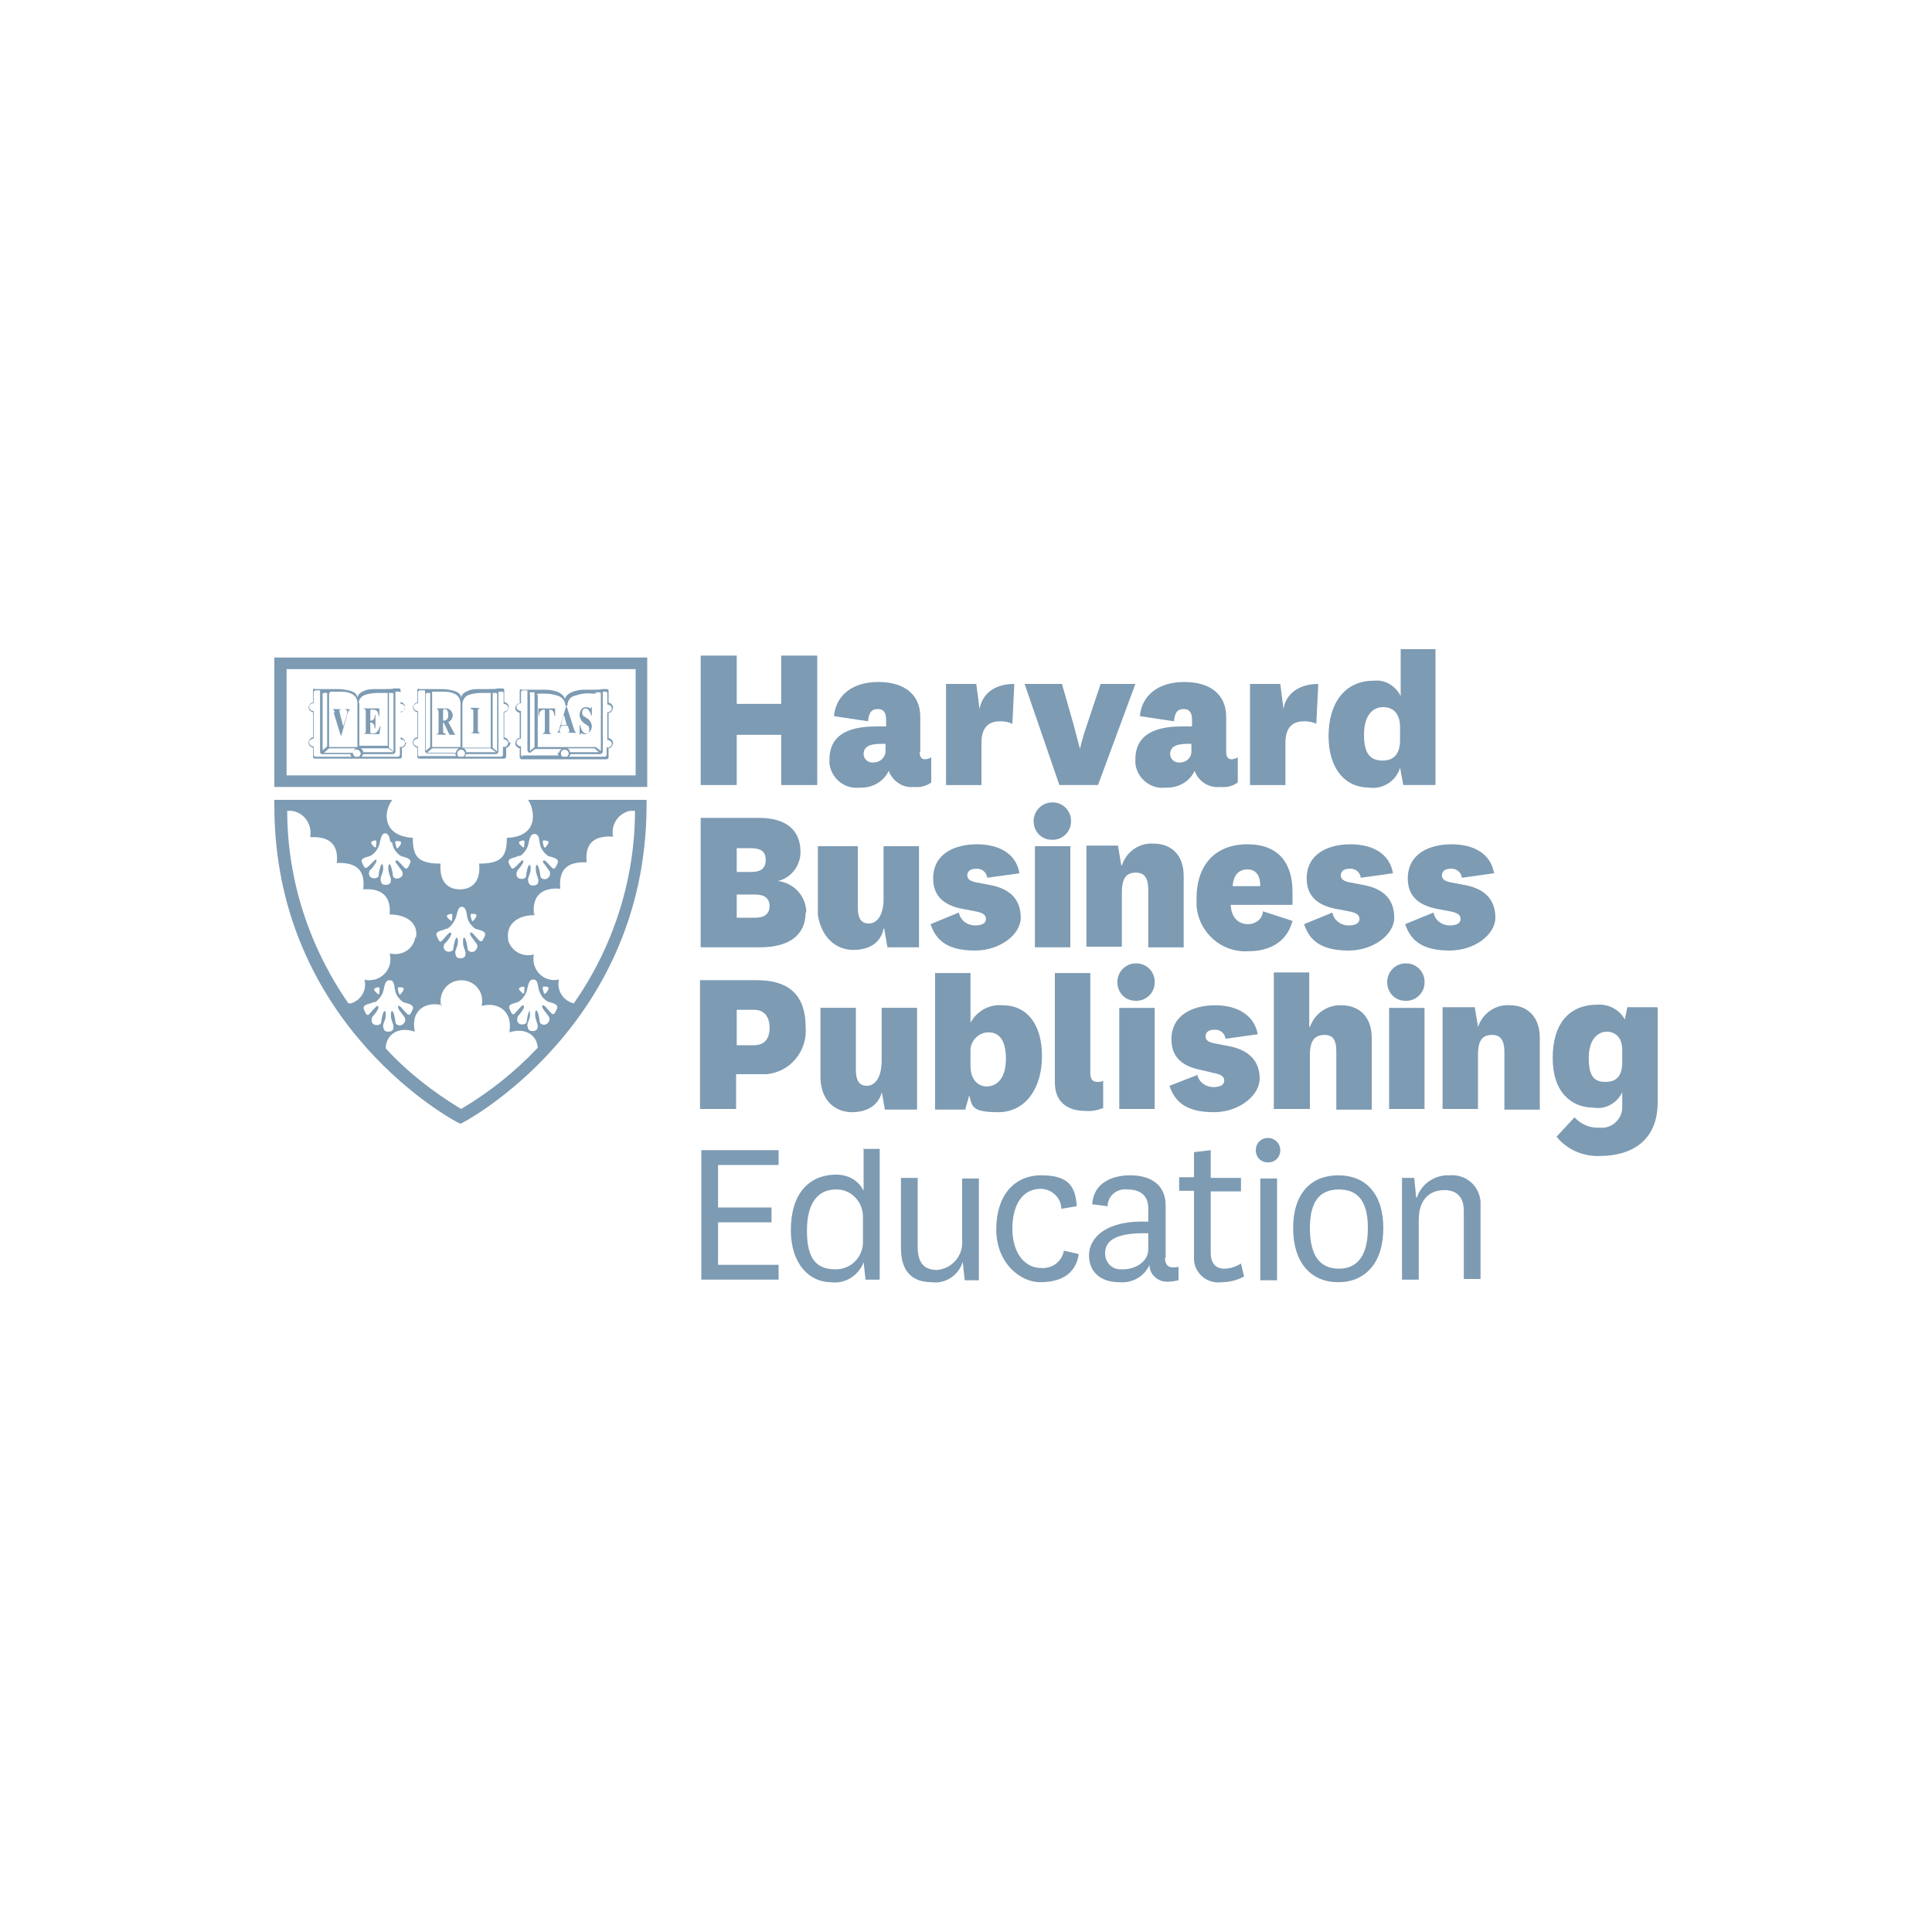 <svg viewBox="0 0 300 300" xmlns="http://www.w3.org/2000/svg"><g fill="#7d9bb3"><path d="m82 124.2c.4.6.6 1.2.7 1.9.3 1.9-.6 3.9-4 4 0 2.8-.7 4-4.3 4 .3 3-1.3 4-3 4s-3.2-1-3-4c-3.6 0-4.3-1.2-4.3-4-3.4-.2-4.3-2.2-4-4 .1-.7.4-1.3.8-1.9h-18.3v.9c0 34.4 28.4 49.2 28.5 49.2l.4.2.4-.2s28.4-14.8 28.5-49.2v-.9h-18.5zm-23.7 31.4c.7-.5 1.2-1.3 1.3-2.1.2-.9.4-1.3.9-1.3s.7.4.8 1.3.6 1.6 1.3 2.1c.4.2 1.8.3 1.5 1.1-.2.4-.4 1.1-.8.8s-1-1.2-1.3-1.3-.2.3-.1.5.6.8.8 1.1c.3.3.3.8 0 1.1 0 0-.1.1-.2.2-.5.3-1.1 0-1.1-.4s-.3-1.7-.5-1.7-.2.3-.2.7c0 .7.4 1.3.4 1.7s-.1.8-.8.8-.7-.4-.8-.8.4-1 .4-1.7c0-.4 0-.7-.2-.7s-.5 1.3-.5 1.7-.6.6-1.1.4c-.4-.2-.5-.7-.3-1.1 0 0 0-.1.1-.2.3-.3.7-.9.8-1.1s.1-.5-.1-.5-.9.9-1.3 1.3-.6-.4-.8-.8c-.3-.8 1.1-.8 1.5-1.1zm.4-2.3c.4 0 .2.4.2.8s-.1.4-.6-.1 0-.6.4-.7zm3.4 0c.5 0 .8.1.4.7s-.5.5-.6.1-.3-.9.2-.8zm20.2 3.6c-.2 0-.5 1.3-.5 1.7s-.6.6-1.1.4c-.4-.2-.5-.7-.3-1.1 0 0 0-.1.1-.2.3-.3.7-.9.8-1.1s.1-.5-.1-.5-.9.9-1.3 1.3-.6-.4-.8-.8c-.3-.8 1.1-.8 1.5-1.1.7-.5 1.2-1.3 1.3-2.1.2-.9.4-1.3.9-1.3s.7.4.8 1.3c.2.9.6 1.6 1.4 2.1.4.2 1.8.3 1.5 1.1-.2.4-.4 1.1-.8.8s-1-1.2-1.3-1.3-.2.3-.1.5.6.8.8 1.1c.3.3.3.8 0 1.1 0 0-.1.1-.2.2-.5.3-1.1 0-1.1-.4s-.3-1.7-.5-1.7-.2.3-.2.7c0 .7.4 1.3.4 1.7s-.1.8-.8.8-.7-.4-.8-.8.4-1 .4-1.7c0-.4 0-.7-.2-.7zm-1.1-3.7c.4 0 .2.4.2.8s-.1.4-.6-.1 0-.6.4-.7zm3.4 0c.5 0 .8.1.4.7s-.5.5-.6.1-.3-.9.2-.8zm.4-22c-.4.6-.5.5-.6.1s-.3-.9.2-.8.8.1.4.7zm-3.8-.7c.4 0 .2.4.2.8s-.1.4-.6-.1 0-.6.4-.7zm-.4 2.4c.7-.5 1.2-1.3 1.3-2.1.2-.9.4-1.3.9-1.3s.7.4.8 1.3.6 1.6 1.3 2.1c.4.2 1.8.3 1.5 1.1-.2.4-.4 1.1-.8.8s-1-1.2-1.3-1.2-.2.3-.1.4.6.8.8 1.1c.3.3.3.8 0 1.1 0 0-.1.1-.2.2-.5.3-1.1 0-1.1-.4s-.3-1.7-.5-1.7-.2.3-.2.7c0 .7.4 1.3.4 1.7s-.1.8-.8.8-.7-.4-.8-.8.4-1 .4-1.7c0-.4 0-.7-.2-.7s-.5 1.3-.5 1.7-.6.6-1.1.4c-.4-.2-.5-.7-.3-1.1 0 0 0-.1.1-.2.3-.3.7-.9.8-1.1s.1-.5-.1-.4-.9.9-1.3 1.2-.6-.4-.8-.8c-.3-.8 1.1-.8 1.5-1.1zm2.1 9c-.3-3.2 1.7-4.1 4.1-3.9-.3-3.2 1.3-4.2 4.1-4.1-.4-3.7 2.1-4.1 4.1-4-.4-1.9.9-3.7 2.7-4h.3.4c0 10.7-3.4 21.2-9.5 29.9-1.7-.4-2.7-2.1-2.3-3.7-1.8.4-3.5-.7-3.9-2.5-.1-.5-.1-.9 0-1.4-1.7.5-3.5-.5-4-2.2 0 0 0-.2 0-.3-.3-2.2 1.5-3.6 4.1-3.6v-.2zm-9.5 0c.5 0 .8.1.4.7s-.5.5-.6.1-.3-.9.2-.8zm-3.4 0c.4 0 .2.4.2.8s-.1.4-.6-.1 0-.6.4-.7zm-.5 2.3c.7-.5 1.2-1.3 1.4-2.1.2-.9.4-1.3.8-1.3s.7.4.8 1.3.6 1.6 1.3 2.1c.4.2 1.8.3 1.5 1.1-.2.4-.4 1.1-.8.8s-1-1.2-1.3-1.3-.2.3-.1.5.6.8.8 1.1c.3.3.3.8 0 1.1 0 0-.1.1-.2.2-.5.3-1.1 0-1.1-.4s-.3-1.7-.5-1.7-.2.3-.2.7c0 .8.4 1.3.4 1.7s-.1.8-.8.8-.7-.4-.8-.8.4-1 .4-1.7c0-.4 0-.7-.2-.7s-.5 1.3-.5 1.7-.6.6-1.1.4c-.4-.2-.5-.7-.3-1.1 0 0 0-.1.2-.2.3-.3.7-.9.8-1.1s.1-.5-.1-.5-.9.9-1.3 1.3-.6-.4-.8-.8c-.3-.8 1.1-.8 1.5-1.1zm-1 12c-.4-1.7.6-3.5 2.4-3.9 1.7-.4 3.5.6 3.9 2.4.1.5.1 1 0 1.5 2.1-.6 4.9.4 4.3 4.1 2.4-.8 4.3.4 4.4 2.4-3.5 3.7-7.5 6.9-11.9 9.5-4.3-2.6-8.3-5.7-11.7-9.4 0-2.1 1.9-3.5 4.5-2.6-.7-3.7 2.1-4.7 4.3-4.1zm-4-10.7c-.3 1.8-1.9 2.9-3.7 2.6-.1 0-.2 0-.3 0 .5 1.7-.5 3.5-2.3 4-.5.1-1.1.2-1.6 0 .4 1.6-.5 3.2-2.1 3.7-.1 0-.3 0-.4 0-6.1-8.8-9.5-19.2-9.5-29.9h.6c1.9.2 3.2 1.9 3 3.8v.3c1.9-.1 4.5.3 4.1 4 2.8-.1 4.5.9 4.1 4.1 2.4-.2 4.4.7 4.1 3.9 2.6 0 4.5 1.3 4.1 3.6zm-6.1-14.2c0 .4-.2.4-.6-.1s0-.6.4-.7.2.4.2.8zm3.3-.7c.5 0 .8.1.4.7s-.5.5-.6.1-.3-.9.2-.8zm-.8.2c.1.9.6 1.6 1.3 2.1.4.2 1.8.3 1.5 1.1-.2.4-.4 1.1-.8.8s-1-1.2-1.3-1.2-.2.3-.1.4.6.8.8 1.1c.3.3.3.8 0 1.1 0 0-.1 0-.2.1-.6.3-1.1 0-1.1-.4s-.3-1.7-.5-1.7-.2.3-.2.7c0 .7.4 1.3.4 1.7s-.1.8-.8.8-.7-.4-.8-.8.4-1 .4-1.7c0-.4 0-.7-.2-.7s-.5 1.3-.5 1.7-.5.6-1.1.4c-.4-.2-.5-.7-.3-1.1 0 0 0-.1.2-.2.3-.3.7-.9.8-1.1s.1-.5-.1-.4-.9.9-1.3 1.2-.6-.4-.8-.8c-.3-.8 1.1-.8 1.5-1.1.7-.5 1.2-1.3 1.3-2.1.2-.9.4-1.3.8-1.3s.7.4.8 1.3z"/><path d="m42.6 102.1v20.1h57.9v-20.1zm56.1 18.3h-54.2v-16.5h54.2z"/><path d="m84.6 110.2v3.1c0 .5-.1.5-.4.6 0 .1 1.5.1 1.5.1-.3-.1-.4-.1-.4-.7v-3.1c.3 0 .7 0 .8 1h.1v-1.2h-2.6v1.2h.1c0-.9.5-1 .8-1z"/><path d="m87.3 113.8c-.1 0-.4 0-.4-.3s.1-.5.3-.8h1c0 .3.2.5.2.8 0 .2 0 .2-.3.2 0 .1 1.4.1 1.4.1-.2-.1-.3-.3-.5-1l-1-3.1h-.1l-1 3.3c-.1.4-.2.7-.4.7 0 .1.9.1.9.1zm.3-2.7.4 1.5h-.9l.4-1.5z"/><path d="m90.1 113.8c.1 0 .3.2.7.2.6 0 1.1-.6 1.1-1.2 0-.4-.2-.8-.5-1.1l-.6-.4c-.4-.2-.4-.4-.4-.7s.2-.6.5-.6c.5 0 .8.7.9 1.1h.1v-1.3h-.1c0 .1 0 .2-.1.2s-.3-.2-.7-.2c-.8 0-1 .8-1 1.2 0 .5.3 1 .7 1.3l.3.2c.3.2.5.3.5.7s0 .7-.5.7-.8-.7-.9-1.3h-.1v1.5h.1c0-.1 0-.2.1-.2z"/><path d="m94.5 114.6v-3.9c.4 0 .6-.4.7-.8 0-.4-.3-.7-.7-.8v-1.9s0 0 0 0c0-.1-.1-.2-.3-.2h-.8c0 .1-.9.1-1.5.1-.5 0-1 0-1.5 0-1 .1-2.3.4-2.7 1.4-.4-1.2-2.2-1.4-3-1.4h-3.8c0-.2 0-.2 0-.1-.1 0-.2.1-.2.3v1.9c-.4 0-.6.4-.7.7 0 .4.3.7.7.8v3.9c-.4 0-.6.4-.7.8 0 .4.3.7.7.8v1.4c0 .1.1.3.3.3h13.2c.1 0 .3-.1.3-.3v-1.4c.4 0 .6-.4.7-.8 0-.4-.3-.7-.7-.8zm-2 1.2v-8.2s0 0 0-.1h.6s.2 0 .2.2v8.9l-.8-.6s0 0 0-.1zm.6 1h-4.6c0-.3-.2-.5-.4-.6h4.2l.7.6zm-9.8-9c.1 0 .2-.1.4-.1h.2c.9 0 1.7 0 2.6.3.8.2 1.3.9 1.3 1.6h.3c0-.8.5-1.5 1.3-1.6.8-.3 1.7-.4 2.6-.3h.5v8.2s0 .1-.1.1h-8.9v.2s0 0 0-.1v-8.2zm-1.1-.1s0-.2.2-.2h.6s0 0 0 .1v8.2.2l-.7.6v-8.9zm-1 9.8c-.1 0-.3-.1-.3-.3v-1.3c-.4 0-.7-.3-.7-.6s.3-.6.7-.6v-4.3c-.4 0-.7-.3-.7-.6s.3-.6.7-.6v-1.7c0-.1.1-.3.3-.3h.7v.3 9c0 .2.2.4.4.4h4.3c0 .2 0 .3.2.4h-5.7zm5.6-.6h-4.5l.8-.6h.2 3.9c-.2.2-.4.4-.4.6zm1.1.6h-.5c-.2 0-.3-.3-.3-.5 0-.3.2-.6.6-.6.3 0 .6.3.6.6 0 .2-.1.4-.3.5zm6.3-1.6v1.3c0 .1-.1.2-.2.3h-5.6c0-.1.2-.3.2-.4h4.6s0 0 0 0c.2 0 .4-.2.4-.4v-9s0-.2 0-.3h.5c.1 0 .2.1.2.3v1.7c.4 0 .7.3.7.6s-.3.6-.7.6v4.3c.4 0 .7.3.7.6s-.3.6-.7.6z"/><path d="m79 115.3c0-.4-.3-.7-.7-.8v-3.9c.4 0 .6-.4.7-.8 0-.4-.3-.7-.7-.8v-1.9s0 0 0 0c0-.1-.1-.2-.3-.2h-.8c0 .1-.9.1-1.5.1h-1.3c-.6 0-1.2 0-1.8.3-.5.2-.9.5-1 1-.1-.6-.5-.8-1-1-.7-.2-1.4-.3-2.1-.3h-3.5c0-.2 0-.2 0-.1-.1 0-.2.1-.2.3v1.9c-.4 0-.6.4-.7.7 0 .4.3.7.7.8v3.9c-.4 0-.7.4-.7.8s.3.7.7.8v1.4c0 .1.1.3.3.3h13.2c.1 0 .3-.1.3-.3v-1.4c.4 0 .6-.4.7-.8zm-2.5.6s0 0 0 0v-8.2s0 0 0-.1h.5s.2 0 .2.2v8.9l-.7-.6s0 0 0-.1zm.5.9h-4.6c0-.3-.2-.5-.4-.6h4.2zm-5.2-7.4c0-.7.4-1.3 1-1.5s1.3-.3 2-.3h1 .3.1v8.4s0 .1-.1.1h-4.3zm-4.7-1.7v-.3h.4 1c.7 0 1.4 0 2 .3.6.2 1 .8 1 1.5v6.8h-4.3s-.1 0-.1-.1zm-.9 0s0-.1.1-.1h.5s0 0 0 .1v8.2.1l-.7.6v-8.9zm-1 9.8c-.1 0-.3-.1-.3-.3v-1.3c-.4 0-.7-.3-.7-.6s.3-.6.7-.6v-4.3c-.4 0-.7-.3-.7-.6s.3-.6.7-.6v-1.7c0-.1.1-.3.3-.3h.8v.4 9c0 .2.2.4.4.4h4.3c0 .1 0 .3.2.4h-5.7zm5.6-.6h-4.5l.8-.7h.2 3.9c-.2.2-.4.4-.4.7zm1 .6h-.5c-.2 0-.3-.3-.3-.5 0-.3.3-.6.6-.6.3 0 .6.3.6.6 0 .2-.1.4-.3.5zm6.3-1.6v1.3c0 .1-.1.3-.3.3h-5.6c0-.1.1-.2.2-.4h4.6s0 0 0 0c.2 0 .4-.2.4-.4v-9s0-.2 0-.3h.5c.1 0 .3 0 .3.2v1.7c.4 0 .7.3.7.6 0 .3-.3.6-.7.6v4.3c.4 0 .7.3.7.6s-.3.6-.7.6z"/><path d="m73.1 110.1c.2 0 .4 0 .4.4v2.9c0 .4-.2.4-.4.4 0 .1 1.5.1 1.5.1-.2-.1-.4-.1-.4-.6v-2.9c0-.4.2-.4.4-.4 0-.1-1.5-.1-1.5-.1z"/><path d="m69.2 113.9c-.3 0-.4 0-.4-.6v-1.1h.1l.9 1.9h.9c0-.1-.2-.2-.2-.3l-.9-1.7c.4-.1.7-.6.7-1 0-.6-.5-1.1-1-1.1 0 0-.1 0-.2 0h-1.4c.2.1.4.1.4.7v2.7c0 .5 0 .5-.4.6 0 .1 1.5.1 1.5.1zm-.4-3.5c0-.2 0-.3.3-.3s.5.3.5.9-.2.9-.8.9z"/><path d="m51.8 110.6s1.1 3.6 1.1 3.6h.1l1-3.5c.1-.3.1-.4.4-.5 0-.1-.9-.1-.9-.1.2.1.4.1.4.4v.4l-.6 1.9-.5-1.9c0-.2-.1-.3-.1-.5s.1-.2.4-.2c0-.1-1.5-.1-1.5-.1.2.1.3.1.4.6z"/><path d="m57.9 113.9c-.3 0-.4 0-.4-.3v-1.4c.4 0 .6.2.7.9h.1v-2.1h-.1c0 .7-.3.9-.7.9v-1.4c0-.3 0-.3.3-.3.6 0 .9.1 1 1h.1v-1.2h-2.5c.2.1.4.1.4.6v2.9c0 .4-.1.4-.4.4 0 .1 2.5.1 2.5.1l.2-1.2h-.1c-.3.9-.7 1.1-1.1 1.1z"/><path d="m62.9 115.3c0-.4-.3-.7-.7-.8v-3.9c.4 0 .6-.4.7-.8 0-.4-.3-.7-.7-.8v-1.9s0 0 0 0c0-.1-.1-.2-.3-.2h-.8c0 .1-.9.1-1.5.1h-1.3c-.6 0-1.2 0-1.8.3-.5.2-.9.5-1 1-.1-.6-.5-.8-1-1-.7-.2-1.4-.3-2.1-.3h-3.6c0-.2 0-.2 0-.1-.1 0-.2.1-.2.3v1.9c-.4 0-.6.4-.7.7 0 .4.3.7.7.8v3.9c-.4 0-.6.4-.7.8 0 .4.3.7.7.8v1.4c0 .1.1.3.3.3h13.2c.1 0 .3-.1.3-.3v-1.4c.4 0 .6-.4.7-.8zm-2.5.6v-8.2s0 0 0-.1h.5s.2 0 .2.2v8.9l-.7-.6s0-.1 0-.1zm.6.9h-4.6c0-.3-.2-.5-.4-.6h4.3l.8.6zm-5.3-7.6c0-.6.4-1.1 1-1.3s1.3-.3 2-.3h1.1.3.1v8.2s0 0-.1 0h-4.3v-6.7zm-4.6-1.5.2-.3h.2 1c.7 0 1.4 0 2 .3.6.2 1 .8 1 1.5v6.8h-4.3s-.1 0-.1-.1zm-1 0s.1-.1.2-.1h.5s0 0 0 .1v8.2s0 0 0 0l-.7.6v-8.9zm-1.1 9.8c-.1 0-.3-.1-.3-.3v-1.3c-.4 0-.7-.3-.7-.6s.3-.6.7-.6v-4.3c-.4 0-.7-.3-.7-.6s.3-.6.7-.6v-1.7c0-.1.1-.3.3-.3h.7v.4 9 .2c0 .2.3.4.5.3h4.2c0 .1 0 .2.2.4h-5.7zm5.8-.6h-4.5l.8-.7h.2 3.9c-.2.2-.4.4-.4.7zm.9.6h-.5c-.2 0-.4-.3-.4-.6s.3-.6.6-.5 0 0 0 0c.3 0 .6.3.6.6 0 .2-.1.4-.3.5zm6.4-1.6v1.3c0 .1-.1.3-.3.3h-5.6c0-.1.1-.2.2-.4h4.6c.2 0 .4-.2.4-.4v-9s0-.2 0-.3h.5c.1 0 .3 0 .3.2v1.7c.4 0 .7.3.7.6 0 .3-.3.6-.7.6v4.3c.4 0 .7.3.7.6s-.3.6-.7.6z"/><path d="m108.7 172.3v-20.1h8.8c5.2 0 7.6 2.5 7.6 7.3.3 3.7-2.4 7-6.1 7.3-.4 0-.8 0-1.2 0h-3.5v5.4h-5.6zm5.7-10h2.7c1.6 0 2.4-1 2.4-2.7s-.8-2.8-2.4-2.8h-2.7z"/><path d="m137 169.3c-.4 2.1-2.1 3.4-4.7 3.4s-4.9-1.8-4.9-5.5v-10.7h5.5v9.6c0 1.5.4 2.5 1.7 2.5s2.3-1.3 2.3-3.9v-8.2h5.5v15.8h-5l-.5-2.9z"/><path d="m150 172.3h-4.8v-21.2h5.5v7.7c1-1.8 2.9-2.9 5-2.7 3.8 0 6.1 3 6.1 7.9s-2.5 8.7-6.8 8.7-4-1-4.5-2.6l-.6 2.1zm.7-6.8c0 2.3 1.3 3.2 2.5 3.2 1.8 0 3-1.5 3-4.3s-1-4.1-2.7-4.1c-1.6 0-2.9 1.4-2.8 3v.3z"/><path d="m171.4 172c-.9.4-1.9.6-2.9.5-2.4 0-4.7-1.1-4.7-4.4v-17h5.5v15.5c0 1 .4 1.4 1.1 1.4.3 0 .6 0 .9-.2v4.3z"/><path d="m176.5 149.6c1.6 0 2.9 1.4 2.8 3 0 1.6-1.4 2.9-3 2.8-1.6 0-2.8-1.3-2.8-2.9s1.3-2.9 2.8-2.9zm2.8 22.6h-5.5v-15.7h5.5z"/><path d="m185.9 166.8c.2 1.2 1.3 2 2.5 2 1 0 1.7-.3 1.7-1s-.6-1-1.7-1.2l-2.1-.5c-2.9-.6-4.4-2.1-4.4-4.7 0-3.8 3.3-5.3 6.8-5.3s6.1 1.6 6.6 4.5l-5 .7c-.1-.9-.9-1.5-1.8-1.4-.8 0-1.3.4-1.3 1s.4.9 1.3 1.1l2.1.4c3.5.6 5 2.5 5 5.1s-3.2 5.2-7.1 5.2-6-1.3-6.9-4.1l4.4-1.7z"/><path d="m203.4 159.5c.7-2.1 2.7-3.5 4.9-3.4 2.5 0 4.7 1.5 4.7 5.1v11.1h-5.5v-9.1c0-1.5-.4-2.5-1.8-2.5s-2.3.7-2.3 3.1v8.4h-5.6v-21.2h5.5v8.4z"/><path d="m218.4 149.6c1.6 0 2.9 1.4 2.8 3 0 1.6-1.4 2.9-3 2.8-1.6 0-2.8-1.3-2.8-2.9s1.3-2.9 2.8-2.9zm2.8 22.6h-5.5v-15.7h5.5z"/><path d="m229.5 159.5c.7-2.2 2.8-3.6 5-3.4 2.4 0 4.6 1.5 4.6 5.1v11.1h-5.5v-9c0-1.6-.5-2.6-1.9-2.6s-2.2.7-2.2 3.1v8.4h-5.5v-15.8h5l.5 3z"/><path d="m257.4 156.5v14.7c0 5.8-3.9 8.3-9 8.3-2.6.1-5.1-1-6.7-3l2.8-3c1 1.1 2.4 1.7 3.9 1.6 1.8.2 3.4-1.2 3.5-3 0-.2 0-.4 0-.6v-1.9c-.8 1.7-2.6 2.7-4.4 2.4-3.5 0-6.4-2.4-6.4-7.7s2.5-8.3 7-8.3c1.7-.1 3.4.8 4.2 2.3l.4-1.9h4.6zm-5.5 6.5c0-1.8-1-2.8-2.4-2.8s-2.8 1.2-2.8 4.1.9 3.7 2.6 3.7 2.6-.9 2.6-3.1z"/><path d="m125.1 141.7c0 3.2-2.2 5.4-7.1 5.4h-9.2v-20.1h9c4.3 0 6.5 1.9 6.5 5.3 0 2.1-1.4 4-3.5 4.5 2.5.3 4.4 2.4 4.4 4.9m-10.8-6.3h2.2c1.5 0 2.3-.5 2.3-1.9s-.9-1.8-2.4-1.8h-2.1zm0 7.1h2.9c1.4 0 2.2-.6 2.2-1.8s-.8-1.8-2.2-1.8h-2.9v3.5z"/><path d="m137.2 144.2c-.4 2.1-2.1 3.3-4.7 3.3s-4.9-1.8-5.5-5.4v-10.7h6.2v9.5c0 1.5.4 2.5 1.7 2.5s2.3-1.3 2.3-3.8v-8.2h5.5v15.7h-4.9l-.5-2.9z"/><path d="m148.9 141.7c.2 1.2 1.3 2 2.5 2 1 0 1.7-.3 1.7-1s-.6-1-1.7-1.2l-2.1-.4c-2.9-.6-4.4-2.1-4.4-4.7 0-3.8 3.3-5.3 6.8-5.3s6.1 1.5 6.6 4.5l-5 .7c-.1-.9-.9-1.5-1.8-1.4-.8 0-1.3.4-1.3 1s.4.9 1.3 1.1l2.1.4c3.5.6 4.9 2.5 4.9 5.1s-3.2 5.1-7.1 5.1-6-1.3-6.9-4.1z"/><path d="m163.5 124.6c1.6 0 2.9 1.4 2.8 3 0 1.6-1.4 2.9-3 2.8-1.6 0-2.8-1.3-2.8-2.9s1.3-2.9 2.9-2.9zm2.7 22.5h-5.5v-15.7h5.5z"/><path d="m174.2 134.4c.7-2.2 2.8-3.6 5-3.4 2.4 0 4.6 1.5 4.6 5v11.1h-5.5v-9c0-1.6-.5-2.6-1.9-2.6s-2.2.7-2.2 3.1v8.4h-5.5v-15.7h4.9l.5 3z"/><path d="m196.1 141.5 4.6 1.5c-.9 3.4-3.7 4.7-6.8 4.7-4.2.3-7.8-2.9-8.1-7.1 0-.4 0-.7 0-1.1 0-5.3 3-8.4 7.9-8.4s7 3 7 7.4v2h-9.6c.1 1.9 1.1 3 2.7 3 1.2 0 2.2-.8 2.3-1.9m-.4-4c0-1.4-.5-2.6-2-2.6s-2.2 1.1-2.3 2.6z"/><path d="m206.9 141.7c.2 1.2 1.3 2 2.5 2 1 0 1.7-.3 1.7-1s-.6-1-1.7-1.2l-2.1-.4c-2.9-.6-4.4-2.1-4.4-4.7 0-3.8 3.3-5.3 6.8-5.3s6.1 1.5 6.6 4.5l-5 .7c-.1-.9-.9-1.5-1.8-1.4-.8 0-1.3.4-1.3 1s.4.9 1.3 1.1l2.1.4c3.5.6 4.9 2.5 4.9 5.1s-3.2 5.1-7.1 5.1-6-1.3-6.9-4.1z"/><path d="m222.6 141.7c.2 1.2 1.3 2 2.5 2 1 0 1.7-.3 1.7-1s-.6-1-1.7-1.2l-2.1-.4c-2.9-.6-4.4-2.1-4.4-4.7 0-3.8 3.3-5.3 6.8-5.3s6.1 1.5 6.6 4.5l-5 .7c-.1-.9-.9-1.5-1.8-1.4-.8 0-1.3.4-1.3 1s.4.9 1.3 1.1l2.1.4c3.5.6 4.9 2.5 4.9 5.1s-3.2 5.1-7.1 5.1-6-1.3-6.9-4.1z"/><path d="m142.8 116.7c0 .7.2 1.2.8 1.2.3 0 .7-.1 1-.3v3.9c-.8.6-1.8.8-2.7.7-1.7.2-3.3-.9-3.9-2.5-.8 1.7-2.6 2.7-4.5 2.6-2.3.3-4.4-1.4-4.7-3.7 0-.2 0-.4 0-.7 0-3.4 2.4-5.1 7.2-5.1h1.6v-1c0-1-.3-1.7-1.3-1.7s-1.4.6-1.5 1.9l-5.3-.8c.3-3.2 2.8-5.3 6.9-5.3s6.5 2 6.5 5.4v5.5zm-5.3-1.2h-.7c-2 0-2.7.6-2.7 1.6 0 .7.6 1.3 1.3 1.3h.2c1 0 1.8-.7 1.9-1.6 0 0 0-.1 0-.2z"/><path d="m157.2 112.4c-.6-.3-1.2-.4-1.9-.4-1.3 0-2.9.5-2.9 3.3v6.6h-5.5v-15.7h4.7l.5 3.9c.5-2.7 2.7-3.9 5.4-3.9z"/><path d="m159.1 106.2h5.8l1.8 6.3c.6 2.3 1 3.8 1 3.8s.3-1.5 1.1-3.8l2.1-6.3h5.4l-5.8 15.7h-6z"/><path d="m190.4 116.7c0 .7.2 1.2.8 1.2.3 0 .7-.1 1-.3v3.9c-.8.6-1.8.8-2.7.7-1.7.2-3.4-.8-4-2.5-.8 1.7-2.6 2.7-4.5 2.6-2.3.3-4.4-1.4-4.7-3.7 0-.2 0-.4 0-.7 0-3.4 2.4-5.1 7.2-5.1h1.6v-1c0-1-.3-1.7-1.3-1.7s-1.4.6-1.5 1.9l-5.3-.8c.3-3.2 2.8-5.3 6.9-5.3s6.5 2 6.5 5.4v5.5zm-5.3-1.2h-.7c-2 0-2.7.6-2.7 1.6 0 .7.6 1.3 1.3 1.3h.2c1 0 1.8-.7 1.8-1.7 0 0 0 0 0-.1v-1.1z"/><path d="m204.4 112.4c-.6-.3-1.3-.4-1.9-.4-1.3 0-2.9.5-2.9 3.3v6.6h-5.5v-15.7h4.7l.5 3.9c.4-2.6 2.7-3.9 5.4-3.9z"/><path d="m217.4 100.8h5.5v21.1h-5l-.5-2.7c-.6 2.1-2.7 3.4-4.8 3.1-3.7 0-6.3-2.9-6.3-8s2.5-8.6 7-8.6c1.8-.2 3.4.8 4.2 2.4v-7.4zm0 12.1c0-2-1-3.1-2.6-3.1s-3 1.2-3 4.3 1.1 4 2.9 4 2.7-1.1 2.7-3.2z"/><path d="m108.8 121.9v-20.1h5.6v7.5h6.9v-7.5h5.6v20.1h-5.6v-7.8h-6.9v7.8z"/><path d="m120.9 198.7h-12v-20.1h12v2.3h-9.4v6.6h8.3v2.3h-8.3v6.6h9.4z"/><path d="m134 178.4h2.6v20.3h-2.2l-.3-2.7c-.8 2.1-2.9 3.4-5.1 3.1-3.2 0-6.2-2.7-6.2-8.1s2.6-8.6 7.1-8.6c1.8 0 3.4.9 4.2 2.5v-6.6zm0 10.5c0-2.2-1.7-4.1-3.9-4.2 0 0-.2 0-.3 0-2.5 0-4.5 1.7-4.5 6.4s1.7 6 4.5 6c2.4 0 4.3-2 4.2-4.4 0 0 0 0 0-.1z"/><path d="m149.5 195.9c-.6 2.1-2.7 3.5-4.8 3.2-2.9 0-4.8-1.5-4.8-5.3v-10.9h2.6v10.7c0 2.5 1 3.6 3 3.6 2.4-.2 4.1-2.3 3.9-4.6v-9.6h2.6v15.8h-2.2l-.3-2.8z"/><path d="m167.5 194.8c-.5 3.2-3 4.3-6 4.3s-6.8-2.9-6.8-8.2 2.8-8.4 7-8.4 5.3 1.7 5.5 4.8l-2.4.4c0-1.7-1.5-3.1-3.2-3.1-2.9 0-4.4 2.6-4.4 6.2s1.8 6.1 4.5 6.1c1.7.1 3.2-1 3.5-2.7l2.2.5z"/><path d="m180.9 195.3c0 1.2.6 1.5 1.2 1.5.3 0 .6 0 .9-.1v2.1c-.5.1-.9.2-1.4.2-1.5.2-2.9-.8-3.1-2.3 0 0 0-.2 0-.3-.8 1.8-2.7 2.9-4.7 2.7-2.8 0-4.7-1.5-4.7-4.2s2.7-5.5 9.2-5.2v-2.1c0-2.1-1.4-2.9-3.2-2.9-1.5-.2-2.9.8-3.1 2.3v.3l-2.4-.3c.2-3.4 3.2-4.5 5.9-4.5s5.5 1.1 5.5 4.7v8.1zm-2.6-3.8c-4.6-.1-6.7.9-6.7 3.1 0 1.4 1 2.5 2.4 2.5h.4c1.8 0 3.9-1.1 3.9-3.1z"/><path d="m193.2 198.2c-1.1.6-2.3.9-3.5.9-2.1.3-4.1-1.2-4.3-3.4 0-.3 0-.6 0-.9v-9.9h-2.3v-2.1h2.3v-3.9l2.6-.3v4.3h4.7v2.1h-4.7v9.5c0 1.7.8 2.5 2.1 2.5.9 0 1.8-.3 2.6-.8l.5 2.1z"/><path d="m198.3 183v15.8h-2.6v-15.8z"/><path d="m200.8 190.7c0-5.4 2.8-8.2 7-8.2s7 2.8 7 8.2-2.8 8.4-7 8.4-7-3-7-8.4zm2.6 0c0 4.2 1.5 6.3 4.5 6.3s4.5-2.2 4.5-6.3-1.5-6-4.5-6-4.5 1.9-4.5 6z"/><path d="m220 186c.7-2.2 2.8-3.6 5.1-3.5 2.5-.2 4.6 1.6 4.8 4.1v.7 11.3h-2.6v-10.6c0-2-1-3.2-3-3.2s-4 1.1-4 4.7v9.2h-2.6v-15.8h1.9l.3 3z"/><path d="m196.9 176.7c1 0 1.9.8 1.9 1.9s-.8 1.9-1.9 1.9-1.9-.8-1.9-1.9.8-1.9 1.9-1.9z"/></g></svg>